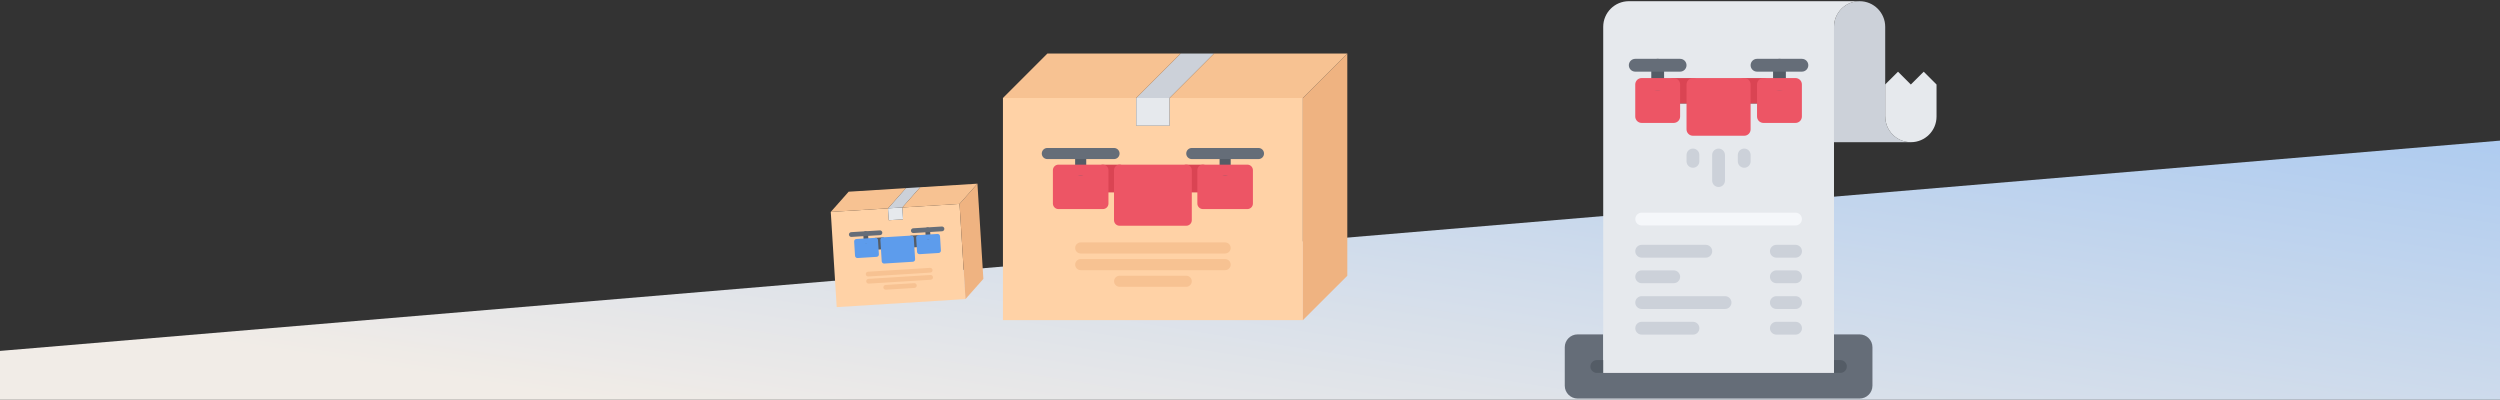<svg width="1920" height="307" viewBox="0 0 1920 307" fill="none" xmlns="http://www.w3.org/2000/svg">
<rect x="0" y="0" width="1920" height="307" fill="#333333" stroke="none"/>
<path d="M4.10887e-05 269.5L1920 108L1920 307L0 307L4.10887e-05 269.5Z" fill="url(#paint0_linear_616_10355)"/>
<g clip-path="url(#clip0_616_10355)">
<path d="M692.973 159.334L693.542 168.453L682.553 169.138L681.985 160.018L638.029 162.758L642.585 235.86L741.485 229.696L736.929 156.594L692.973 159.334Z" fill="#FFD2A6"/>
<path d="M681.984 160.019L692.973 159.334L693.542 168.453L682.553 169.138L681.984 160.019Z" fill="#E6E9ED"/>
<path d="M750.669 141.06L755.226 214.181L741.485 229.696L736.929 156.594L750.669 141.06Z" fill="#EFB381"/>
<path d="M706.713 143.799L692.972 159.333L681.983 160.018L695.724 144.484L706.713 143.799Z" fill="#CCD1D9"/>
<path d="M750.668 141.061L736.928 156.594L692.972 159.334L706.713 143.8L750.668 141.061ZM695.724 144.485L681.984 160.019L638.028 162.758L651.769 147.225L695.724 144.485Z" fill="#F7C292"/>
<path d="M720.095 181.494L720.778 192.459L706.126 193.372L705.443 182.407L712.769 181.95L720.095 181.494ZM700.404 190.06L700.973 199.197L678.996 200.567L677.971 184.119L699.948 182.749L700.404 190.06Z" fill="#5D9CEC"/>
<path d="M672.477 184.461L677.971 184.119L678.427 191.429L672.932 191.771L672.477 184.461ZM699.949 182.749L705.443 182.406L705.899 189.717L700.404 190.059L699.949 182.749Z" fill="#545C66"/>
<path d="M672.93 191.772L673.158 195.427L658.488 196.341L657.805 185.376L672.475 184.462L672.93 191.772Z" fill="#5D9CEC"/>
<path d="M678.075 185.949L672.583 186.291C672.097 186.321 671.619 186.158 671.254 185.836C670.889 185.515 670.668 185.062 670.637 184.578C670.607 184.093 670.771 183.616 671.093 183.252C671.415 182.888 671.869 182.666 672.355 182.636L677.847 182.294C678.333 182.263 678.811 182.427 679.176 182.748C679.541 183.069 679.763 183.522 679.793 184.007C679.823 184.492 679.659 184.969 679.337 185.333C679.015 185.697 678.561 185.918 678.075 185.949ZM705.558 184.236L700.064 184.578C699.578 184.609 699.1 184.445 698.736 184.124C698.371 183.802 698.149 183.35 698.119 182.865C698.088 182.38 698.252 181.903 698.574 181.539C698.897 181.175 699.35 180.953 699.836 180.923L705.331 180.581C705.816 180.55 706.294 180.714 706.659 181.035C707.024 181.357 707.246 181.809 707.276 182.294C707.306 182.779 707.142 183.256 706.82 183.62C706.498 183.984 706.044 184.206 705.558 184.236Z" fill="#545C66"/>
<path d="M665.253 186.748C664.767 186.778 664.289 186.615 663.924 186.294C663.559 185.972 663.337 185.52 663.307 185.035L662.965 179.552C662.935 179.067 663.099 178.591 663.421 178.226C663.743 177.862 664.197 177.641 664.683 177.61C665.169 177.58 665.647 177.744 666.011 178.065C666.376 178.386 666.598 178.839 666.628 179.324L666.97 184.807C667 185.291 666.836 185.768 666.514 186.132C666.192 186.496 665.738 186.718 665.253 186.748Z" fill="#545C66"/>
<path d="M675.905 180.58L653.915 181.95C653.429 181.98 652.951 181.817 652.586 181.496C652.222 181.174 652 180.721 651.969 180.237C651.939 179.752 652.103 179.275 652.425 178.911C652.747 178.547 653.201 178.325 653.687 178.295L675.677 176.925C676.163 176.894 676.641 177.058 677.006 177.379C677.371 177.7 677.593 178.153 677.623 178.638C677.653 179.123 677.489 179.6 677.167 179.964C676.845 180.328 676.391 180.549 675.905 180.58Z" fill="#656D78"/>
<path d="M712.887 183.779C712.402 183.81 711.924 183.646 711.559 183.325C711.194 183.004 710.972 182.551 710.942 182.066L710.6 176.583C710.57 176.099 710.734 175.622 711.056 175.258C711.378 174.894 711.832 174.672 712.318 174.642C712.804 174.611 713.281 174.775 713.646 175.096C714.011 175.418 714.233 175.87 714.263 176.355L714.605 181.838C714.635 182.322 714.471 182.799 714.149 183.163C713.827 183.528 713.373 183.749 712.887 183.779Z" fill="#545C66"/>
<path d="M723.54 177.611L701.549 178.981C701.064 179.012 700.586 178.848 700.221 178.527C699.856 178.205 699.634 177.753 699.604 177.268C699.574 176.783 699.738 176.306 700.06 175.942C700.382 175.578 700.836 175.357 701.322 175.326L723.312 173.956C723.798 173.926 724.276 174.089 724.641 174.41C725.005 174.732 725.227 175.185 725.258 175.669C725.288 176.154 725.124 176.631 724.802 176.995C724.48 177.359 724.026 177.581 723.54 177.611Z" fill="#656D78"/>
<path d="M714.48 209.365L666.862 212.333C666.376 212.363 665.898 212.2 665.534 211.878C665.169 211.557 664.947 211.104 664.917 210.62C664.886 210.135 665.05 209.658 665.373 209.294C665.695 208.93 666.148 208.708 666.634 208.678L714.252 205.71C714.738 205.68 715.216 205.843 715.581 206.165C715.946 206.486 716.168 206.939 716.198 207.424C716.228 207.908 716.064 208.385 715.742 208.749C715.42 209.113 714.966 209.335 714.48 209.365ZM714.822 214.848L667.204 217.816C666.718 217.846 666.24 217.682 665.875 217.361C665.51 217.04 665.289 216.587 665.258 216.102C665.228 215.618 665.392 215.141 665.714 214.776C666.036 214.412 666.49 214.191 666.976 214.161L714.594 211.193C715.08 211.163 715.558 211.326 715.923 211.647C716.287 211.969 716.509 212.422 716.539 212.906C716.57 213.391 716.406 213.868 716.084 214.232C715.761 214.596 715.308 214.818 714.822 214.848ZM702.34 221.13L680.369 222.499C679.884 222.529 679.406 222.366 679.041 222.044C678.676 221.723 678.454 221.27 678.424 220.786C678.394 220.301 678.558 219.824 678.88 219.46C679.202 219.096 679.656 218.874 680.142 218.844L702.112 217.475C702.598 217.444 703.075 217.608 703.44 217.929C703.805 218.251 704.027 218.703 704.057 219.188C704.087 219.673 703.923 220.15 703.601 220.514C703.279 220.878 702.825 221.1 702.34 221.13Z" fill="#F7C292"/>
<path d="M701.088 201.03L679.1 202.401C678.614 202.431 678.136 202.268 677.771 201.946C677.406 201.625 677.184 201.172 677.154 200.687L676.129 184.236C676.099 183.751 676.263 183.274 676.585 182.91C676.907 182.546 677.361 182.324 677.846 182.294L699.835 180.924C700.321 180.893 700.799 181.057 701.163 181.378C701.528 181.7 701.75 182.152 701.78 182.637L702.806 199.089C702.836 199.573 702.672 200.05 702.35 200.414C702.028 200.779 701.574 201 701.088 201.03ZM680.703 198.631L699.029 197.489L698.231 184.693L679.906 185.835L680.703 198.631ZM673.265 197.259L658.606 198.172C658.12 198.202 657.642 198.039 657.278 197.718C656.913 197.396 656.691 196.943 656.661 196.459L655.977 185.492C655.947 185.007 656.111 184.53 656.433 184.166C656.755 183.802 657.209 183.58 657.695 183.55L672.354 182.636C672.84 182.606 673.317 182.77 673.682 183.091C674.047 183.412 674.269 183.865 674.299 184.35L674.983 195.317C675.013 195.802 674.849 196.278 674.527 196.643C674.205 197.007 673.751 197.228 673.265 197.259ZM660.21 194.403L671.206 193.718L670.75 186.406L659.754 187.091L660.21 194.403ZM720.9 194.29L706.241 195.203C705.755 195.234 705.277 195.07 704.912 194.749C704.548 194.428 704.326 193.975 704.295 193.49L703.612 182.523C703.582 182.038 703.746 181.561 704.068 181.197C704.39 180.833 704.844 180.611 705.329 180.581L719.989 179.668C720.474 179.637 720.952 179.801 721.317 180.122C721.682 180.444 721.904 180.896 721.934 181.381L722.617 192.348C722.648 192.833 722.484 193.31 722.162 193.674C721.839 194.038 721.386 194.26 720.9 194.29ZM707.844 191.434L718.841 190.749L718.385 183.437L707.389 184.122L707.844 191.434Z" fill="#5D9CEC"/>
</g>
<g clip-path="url(#clip1_616_10355)">
<path d="M898.234 75.25V96.535H872.641V75.25H770.266V245.875H1000.61V75.25H898.234Z" fill="#FFD2A6"/>
<path d="M872.641 75.25H898.234V96.535H872.641V75.25Z" fill="#E6E9ED"/>
<path d="M1034.73 41.125V211.793L1000.61 245.875V75.25L1034.73 41.125Z" fill="#EFB381"/>
<path d="M932.359 41.125L898.234 75.25H872.641L906.766 41.125H932.359Z" fill="#CCD1D9"/>
<path d="M1034.73 41.125L1000.61 75.25H898.234L932.359 41.125H1034.73ZM906.766 41.125L872.641 75.25H770.266L804.391 41.125H906.766Z" fill="#F7C292"/>
<path d="M957.953 130.703V156.297H923.828V130.703H940.891H957.953ZM911.031 147.766V169.094H859.844V130.703H911.031V147.766Z" fill="#ED5565"/>
<path d="M847.047 130.703H859.844V147.766H847.047V130.703ZM911.031 130.703H923.828V147.766H911.031V130.703Z" fill="#DA4453"/>
<path d="M847.047 147.766V156.297H812.879V130.703H847.047V147.766Z" fill="#ED5565"/>
<path d="M859.822 134.973H847.029C845.898 134.973 844.813 134.524 844.013 133.724C843.213 132.924 842.764 131.839 842.764 130.708C842.764 129.576 843.213 128.491 844.013 127.691C844.813 126.891 845.898 126.442 847.029 126.442H859.822C860.953 126.442 862.038 126.891 862.838 127.691C863.638 128.491 864.088 129.576 864.088 130.708C864.088 131.839 863.638 132.924 862.838 133.724C862.038 134.524 860.953 134.973 859.822 134.973ZM923.832 134.973H911.035C909.904 134.973 908.819 134.524 908.019 133.724C907.219 132.924 906.769 131.839 906.769 130.708C906.769 129.576 907.219 128.491 908.019 127.691C908.819 126.891 909.904 126.442 911.035 126.442H923.832C924.963 126.442 926.048 126.891 926.848 127.691C927.648 128.491 928.098 129.576 928.098 130.708C928.098 131.839 927.648 132.924 926.848 133.724C926.048 134.524 924.963 134.973 923.832 134.973Z" fill="#DA4453"/>
<path d="M829.959 134.973C828.828 134.973 827.743 134.524 826.943 133.724C826.143 132.924 825.693 131.839 825.693 130.708V117.911C825.693 116.779 826.143 115.694 826.943 114.894C827.743 114.094 828.828 113.645 829.959 113.645C831.09 113.645 832.175 114.094 832.975 114.894C833.775 115.694 834.225 116.779 834.225 117.911V130.708C834.225 131.839 833.775 132.924 832.975 133.724C832.175 134.524 831.09 134.973 829.959 134.973Z" fill="#545C66"/>
<path d="M855.565 122.176H804.348C803.216 122.176 802.131 121.727 801.331 120.927C800.531 120.127 800.082 119.042 800.082 117.911C800.082 116.779 800.531 115.694 801.331 114.894C802.131 114.094 803.216 113.645 804.348 113.645H855.565C856.696 113.645 857.781 114.094 858.581 114.894C859.381 115.694 859.831 116.779 859.831 117.911C859.831 119.042 859.381 120.127 858.581 120.927C857.781 121.727 856.696 122.176 855.565 122.176Z" fill="#656D78"/>
<path d="M940.904 134.973C939.773 134.973 938.688 134.524 937.888 133.724C937.088 132.924 936.639 131.839 936.639 130.708V117.911C936.639 116.779 937.088 115.694 937.888 114.894C938.688 114.094 939.773 113.645 940.904 113.645C942.036 113.645 943.121 114.094 943.921 114.894C944.721 115.694 945.17 116.779 945.17 117.911V130.708C945.17 131.839 944.721 132.924 943.921 133.724C943.121 134.524 942.036 134.973 940.904 134.973Z" fill="#545C66"/>
<path d="M966.51 122.176H915.293C914.162 122.176 913.077 121.727 912.277 120.927C911.477 120.127 911.027 119.042 911.027 117.911C911.027 116.779 911.477 115.694 912.277 114.894C913.077 114.094 914.162 113.645 915.293 113.645H966.51C967.642 113.645 968.727 114.094 969.527 114.894C970.327 115.694 970.776 116.779 970.776 117.911C970.776 119.042 970.327 120.127 969.527 120.927C968.727 121.727 967.642 122.176 966.51 122.176Z" fill="#656D78"/>
<path d="M940.898 194.691H829.992C828.861 194.691 827.776 194.242 826.976 193.442C826.176 192.642 825.727 191.557 825.727 190.426C825.727 189.294 826.176 188.209 826.976 187.41C827.776 186.61 828.861 186.16 829.992 186.16H940.898C942.03 186.16 943.115 186.61 943.915 187.41C944.715 188.209 945.164 189.294 945.164 190.426C945.164 191.557 944.715 192.642 943.915 193.442C943.115 194.242 942.03 194.691 940.898 194.691ZM940.898 207.488H829.992C828.861 207.488 827.776 207.039 826.976 206.239C826.176 205.439 825.727 204.354 825.727 203.223C825.727 202.091 826.176 201.006 826.976 200.206C827.776 199.406 828.861 198.957 829.992 198.957H940.898C942.03 198.957 943.115 199.406 943.915 200.206C944.715 201.006 945.164 202.091 945.164 203.223C945.164 204.354 944.715 205.439 943.915 206.239C943.115 207.039 942.03 207.488 940.898 207.488ZM911.031 220.285H859.86C858.729 220.285 857.644 219.836 856.844 219.036C856.044 218.236 855.594 217.151 855.594 216.02C855.594 214.888 856.044 213.803 856.844 213.003C857.644 212.203 858.729 211.754 859.86 211.754H911.031C912.162 211.754 913.247 212.203 914.047 213.003C914.847 213.803 915.296 214.888 915.296 216.02C915.296 217.151 914.847 218.236 914.047 219.036C913.247 219.836 912.162 220.285 911.031 220.285Z" fill="#F7C292"/>
<path d="M911.036 173.372H859.823C858.692 173.372 857.607 172.923 856.807 172.123C856.007 171.323 855.558 170.238 855.558 169.107V130.708C855.558 129.576 856.007 128.491 856.807 127.691C857.607 126.891 858.692 126.442 859.823 126.442H911.036C912.168 126.442 913.253 126.891 914.053 127.691C914.853 128.491 915.302 129.576 915.302 130.708V169.107C915.302 170.238 914.853 171.323 914.053 172.123C913.253 172.923 912.168 173.372 911.036 173.372ZM864.089 164.841H906.771V134.973H864.089V164.841ZM847.031 160.571H812.889C811.757 160.571 810.672 160.122 809.872 159.322C809.072 158.522 808.623 157.437 808.623 156.306V130.708C808.623 129.576 809.072 128.491 809.872 127.691C810.672 126.891 811.757 126.442 812.889 126.442H847.031C848.162 126.442 849.247 126.891 850.047 127.691C850.847 128.491 851.296 129.576 851.296 130.708V156.306C851.296 157.437 850.847 158.522 850.047 159.322C849.247 160.122 848.162 160.571 847.031 160.571ZM817.154 152.04H842.765V134.973H817.154V152.04ZM957.975 160.571H923.833C922.702 160.571 921.617 160.122 920.817 159.322C920.017 158.522 919.568 157.437 919.568 156.306V130.708C919.568 129.576 920.017 128.491 920.817 127.691C921.617 126.891 922.702 126.442 923.833 126.442H957.975C959.107 126.442 960.192 126.891 960.992 127.691C961.792 128.491 962.241 129.576 962.241 130.708V156.306C962.241 157.437 961.792 158.522 960.992 159.322C960.192 160.122 959.107 160.571 957.975 160.571ZM928.099 152.04H953.71V134.973H928.099V152.04Z" fill="#ED5565"/>
</g>
<g clip-path="url(#clip2_616_10355)">
<path d="M1231.27 281.469H1408.51V256.811H1428.2C1433.61 256.811 1438.04 261.235 1438.04 266.654V296.235C1438.04 301.649 1433.61 306.079 1428.2 306.079H1211.58C1206.17 306.079 1201.74 301.649 1201.74 296.235V266.654C1201.74 261.235 1206.17 256.811 1211.58 256.811H1231.27V281.469Z" fill="#656D78"/>
<path d="M1413.45 286.381H1226.35C1225.04 286.381 1223.79 285.862 1222.87 284.939C1221.94 284.016 1221.42 282.764 1221.42 281.459C1221.42 280.154 1221.94 278.902 1222.87 277.979C1223.79 277.056 1225.04 276.537 1226.35 276.537H1413.45C1414.75 276.537 1416 277.056 1416.93 277.979C1417.85 278.902 1418.37 280.154 1418.37 281.459C1418.37 282.764 1417.85 284.016 1416.93 284.939C1416 285.862 1414.75 286.381 1413.45 286.381Z" fill="#545C66"/>
<path d="M1467.57 109.203H1408.51V20.609C1408.51 9.732 1417.32 0.922 1428.2 0.922C1439.03 0.922 1447.84 9.732 1447.84 20.609V89.516H1447.88C1447.88 100.393 1456.69 109.203 1467.57 109.203Z" fill="#CCD1D9"/>
<path d="M1487.26 64.906V89.516C1487.26 100.393 1478.45 109.203 1467.57 109.203C1456.69 109.203 1447.88 100.393 1447.88 89.516H1447.83V64.857L1457.68 55.062L1467.52 64.906L1467.57 64.857L1477.41 55.062L1487.26 64.906Z" fill="#E6E9ED"/>
<path d="M1339.55 79.623V99.31H1300.18V64.857H1339.55V79.623ZM1366.62 64.857H1378.93V89.466H1354.32V64.857H1366.62Z" fill="#ED5565"/>
<path d="M1339.55 64.857H1354.32V79.623H1339.55V64.857Z" fill="#DA4453"/>
<path d="M1285.41 64.857V89.466H1260.8V64.857H1273.11H1285.41Z" fill="#ED5565"/>
<path d="M1285.41 64.857H1300.18V79.623H1285.41V64.857Z" fill="#DA4453"/>
<path d="M1408.51 109.203V286.396H1231.27V20.609C1231.27 9.732 1240.08 0.922 1250.96 0.922H1428.2C1417.32 0.922 1408.51 9.732 1408.51 20.609V109.203ZM1300.18 99.31H1339.55V79.623H1354.32V89.466H1378.93V64.857H1260.8V89.466H1285.41V79.623H1300.18V99.31Z" fill="#E6E9ED"/>
<path d="M1379 237.3H1364.25C1362.94 237.3 1361.69 236.782 1360.77 235.859C1359.84 234.936 1359.32 233.684 1359.32 232.378C1359.32 231.073 1359.84 229.821 1360.77 228.898C1361.69 227.975 1362.94 227.456 1364.25 227.456H1379C1380.31 227.456 1381.56 227.975 1382.48 228.898C1383.4 229.821 1383.92 231.073 1383.92 232.378C1383.92 233.684 1383.4 234.936 1382.48 235.859C1381.56 236.782 1380.31 237.3 1379 237.3ZM1324.84 237.3H1260.81C1259.51 237.3 1258.26 236.782 1257.33 235.859C1256.41 234.936 1255.89 233.684 1255.89 232.378C1255.89 231.073 1256.41 229.821 1257.33 228.898C1258.26 227.975 1259.51 227.456 1260.81 227.456H1324.84C1326.14 227.456 1327.39 227.975 1328.32 228.898C1329.24 229.821 1329.76 231.073 1329.76 232.378C1329.76 233.684 1329.24 234.936 1328.32 235.859C1327.39 236.782 1326.14 237.3 1324.84 237.3ZM1379 217.49H1364.25C1362.94 217.49 1361.69 216.971 1360.77 216.048C1359.84 215.125 1359.32 213.873 1359.32 212.568C1359.32 211.262 1359.84 210.011 1360.77 209.088C1361.69 208.164 1362.94 207.646 1364.25 207.646H1379C1380.31 207.646 1381.56 208.164 1382.48 209.088C1383.4 210.011 1383.92 211.262 1383.92 212.568C1383.92 213.873 1383.4 215.125 1382.48 216.048C1381.56 216.971 1380.31 217.49 1379 217.49ZM1285.42 217.49H1260.81C1259.51 217.49 1258.26 216.971 1257.33 216.048C1256.41 215.125 1255.89 213.873 1255.89 212.568C1255.89 211.262 1256.41 210.011 1257.33 209.088C1258.26 208.164 1259.51 207.646 1260.81 207.646H1285.42C1286.73 207.646 1287.98 208.164 1288.9 209.088C1289.83 210.011 1290.34 211.262 1290.34 212.568C1290.34 213.873 1289.83 215.125 1288.9 216.048C1287.98 216.971 1286.73 217.49 1285.42 217.49ZM1379 256.988H1364.25C1362.94 256.988 1361.69 256.469 1360.77 255.546C1359.84 254.623 1359.32 253.371 1359.32 252.066C1359.32 250.761 1359.84 249.509 1360.77 248.586C1361.69 247.663 1362.94 247.144 1364.25 247.144H1379C1380.31 247.144 1381.56 247.663 1382.48 248.586C1383.4 249.509 1383.92 250.761 1383.92 252.066C1383.92 253.371 1383.4 254.623 1382.48 255.546C1381.56 256.469 1380.31 256.988 1379 256.988ZM1300.21 256.988H1260.81C1259.51 256.988 1258.26 256.469 1257.33 255.546C1256.41 254.623 1255.89 253.371 1255.89 252.066C1255.89 250.761 1256.41 249.509 1257.33 248.586C1258.26 247.663 1259.51 247.144 1260.81 247.144H1300.21C1301.51 247.144 1302.76 247.663 1303.69 248.586C1304.61 249.509 1305.13 250.761 1305.13 252.066C1305.13 253.371 1304.61 254.623 1303.69 255.546C1302.76 256.469 1301.51 256.988 1300.21 256.988ZM1379 197.871H1364.25C1362.94 197.871 1361.69 197.353 1360.77 196.43C1359.84 195.506 1359.32 194.255 1359.32 192.949C1359.32 191.644 1359.84 190.392 1360.77 189.469C1361.69 188.546 1362.94 188.027 1364.25 188.027H1379C1380.31 188.027 1381.56 188.546 1382.48 189.469C1383.4 190.392 1383.92 191.644 1383.92 192.949C1383.92 194.255 1383.4 195.506 1382.48 196.43C1381.56 197.353 1380.31 197.871 1379 197.871ZM1310.06 197.871H1260.81C1259.51 197.871 1258.26 197.353 1257.33 196.43C1256.41 195.506 1255.89 194.255 1255.89 192.949C1255.89 191.644 1256.41 190.392 1257.33 189.469C1258.26 188.546 1259.51 188.027 1260.81 188.027H1310.06C1311.37 188.027 1312.62 188.546 1313.54 189.469C1314.46 190.392 1314.98 191.644 1314.98 192.949C1314.98 194.255 1314.46 195.506 1313.54 196.43C1312.62 197.353 1311.37 197.871 1310.06 197.871Z" fill="#CCD1D9"/>
<path d="M1300.17 69.793H1285.41C1284.1 69.793 1282.85 69.275 1281.93 68.352C1281 67.429 1280.49 66.177 1280.49 64.872C1280.49 63.566 1281 62.314 1281.93 61.391C1282.85 60.468 1284.1 59.95 1285.41 59.95H1300.17C1301.47 59.95 1302.73 60.468 1303.65 61.391C1304.57 62.314 1305.09 63.566 1305.09 64.872C1305.09 66.177 1304.57 67.429 1303.65 68.352C1302.73 69.275 1301.47 69.793 1300.17 69.793ZM1354.32 69.793H1339.55C1338.25 69.793 1337 69.275 1336.07 68.352C1335.15 67.429 1334.63 66.177 1334.63 64.872C1334.63 63.566 1335.15 62.314 1336.07 61.391C1337 60.468 1338.25 59.95 1339.55 59.95H1354.32C1355.62 59.95 1356.88 60.468 1357.8 61.391C1358.72 62.314 1359.24 63.566 1359.24 64.872C1359.24 66.177 1358.72 67.429 1357.8 68.352C1356.88 69.275 1355.62 69.793 1354.32 69.793Z" fill="#DA4453"/>
<path d="M1273.1 69.793C1271.79 69.793 1270.54 69.275 1269.62 68.352C1268.69 67.429 1268.18 66.177 1268.18 64.872V50.106C1268.18 48.801 1268.69 47.549 1269.62 46.626C1270.54 45.703 1271.79 45.184 1273.1 45.184C1274.4 45.184 1275.65 45.703 1276.58 46.626C1277.5 47.549 1278.02 48.801 1278.02 50.106V64.872C1278.02 66.177 1277.5 67.429 1276.58 68.352C1275.65 69.275 1274.4 69.793 1273.1 69.793Z" fill="#545C66"/>
<path d="M1290.33 55.028H1255.87C1254.56 55.028 1253.31 54.509 1252.39 53.586C1251.46 52.663 1250.95 51.411 1250.95 50.106C1250.95 48.801 1251.46 47.549 1252.39 46.626C1253.31 45.703 1254.56 45.184 1255.87 45.184H1290.33C1291.64 45.184 1292.89 45.703 1293.81 46.626C1294.73 47.549 1295.25 48.801 1295.25 50.106C1295.25 51.411 1294.73 52.663 1293.81 53.586C1292.89 54.509 1291.64 55.028 1290.33 55.028Z" fill="#656D78"/>
<path d="M1366.63 69.793C1365.32 69.793 1364.07 69.275 1363.15 68.352C1362.23 67.429 1361.71 66.177 1361.71 64.872V50.106C1361.71 48.801 1362.23 47.549 1363.15 46.626C1364.07 45.703 1365.32 45.184 1366.63 45.184C1367.93 45.184 1369.19 45.703 1370.11 46.626C1371.03 47.549 1371.55 48.801 1371.55 50.106V64.872C1371.55 66.177 1371.03 67.429 1370.11 68.352C1369.19 69.275 1367.93 69.793 1366.63 69.793Z" fill="#545C66"/>
<path d="M1383.86 55.028H1349.39C1348.09 55.028 1346.84 54.509 1345.91 53.586C1344.99 52.663 1344.47 51.411 1344.47 50.106C1344.47 48.801 1344.99 47.549 1345.91 46.626C1346.84 45.703 1348.09 45.184 1349.39 45.184H1383.86C1385.16 45.184 1386.41 45.703 1387.34 46.626C1388.26 47.549 1388.78 48.801 1388.78 50.106C1388.78 51.411 1388.26 52.663 1387.34 53.586C1386.41 54.509 1385.16 55.028 1383.86 55.028Z" fill="#656D78"/>
<path d="M1319.86 143.622C1318.55 143.622 1317.3 143.103 1316.38 142.18C1315.45 141.257 1314.93 140.005 1314.93 138.7V119.027C1314.93 117.722 1315.45 116.47 1316.38 115.547C1317.3 114.624 1318.55 114.105 1319.86 114.105C1321.16 114.105 1322.41 114.624 1323.34 115.547C1324.26 116.47 1324.78 117.722 1324.78 119.027V138.7C1324.78 140.005 1324.26 141.257 1323.34 142.18C1322.41 143.103 1321.16 143.622 1319.86 143.622ZM1339.56 128.842C1338.26 128.842 1337.01 128.323 1336.08 127.4C1335.16 126.477 1334.64 125.225 1334.64 123.92V119.027C1334.64 117.722 1335.16 116.47 1336.08 115.547C1337.01 114.624 1338.26 114.105 1339.56 114.105C1340.87 114.105 1342.12 114.624 1343.04 115.547C1343.97 116.47 1344.48 117.722 1344.48 119.027V123.92C1344.48 125.225 1343.97 126.477 1343.04 127.4C1342.12 128.323 1340.87 128.842 1339.56 128.842ZM1300.18 128.842C1298.87 128.842 1297.62 128.323 1296.7 127.4C1295.77 126.477 1295.26 125.225 1295.26 123.92V119.027C1295.26 117.722 1295.77 116.47 1296.7 115.547C1297.62 114.624 1298.87 114.105 1300.18 114.105C1301.48 114.105 1302.73 114.624 1303.66 115.547C1304.58 116.47 1305.1 117.722 1305.1 119.027V123.92C1305.1 125.225 1304.58 126.477 1303.66 127.4C1302.73 128.323 1301.48 128.842 1300.18 128.842Z" fill="#CCD1D9"/>
<path d="M1378.95 173.163H1260.83C1259.52 173.163 1258.27 172.645 1257.35 171.722C1256.42 170.798 1255.91 169.547 1255.91 168.241C1255.91 166.936 1256.42 165.684 1257.35 164.761C1258.27 163.838 1259.52 163.319 1260.83 163.319H1378.95C1380.26 163.319 1381.51 163.838 1382.43 164.761C1383.36 165.684 1383.88 166.936 1383.88 168.241C1383.88 169.547 1383.36 170.798 1382.43 171.722C1381.51 172.645 1380.26 173.163 1378.95 173.163Z" fill="#F5F7FA"/>
<path d="M1339.55 104.256H1300.17C1298.86 104.256 1297.61 103.738 1296.69 102.815C1295.76 101.892 1295.25 100.64 1295.25 99.335V64.872C1295.25 63.566 1295.76 62.314 1296.69 61.391C1297.61 60.468 1298.86 59.95 1300.17 59.95H1339.55C1340.86 59.95 1342.11 60.468 1343.03 61.391C1343.96 62.314 1344.47 63.566 1344.47 64.872V99.335C1344.47 100.64 1343.96 101.892 1343.03 102.815C1342.11 103.738 1340.86 104.256 1339.55 104.256ZM1305.09 94.413H1334.63V69.793H1305.09V94.413ZM1285.41 94.408H1260.79C1259.49 94.408 1258.24 93.889 1257.31 92.966C1256.39 92.043 1255.87 90.791 1255.87 89.486V64.872C1255.87 63.566 1256.39 62.314 1257.31 61.391C1258.24 60.468 1259.49 59.95 1260.79 59.95H1285.41C1286.71 59.95 1287.96 60.468 1288.89 61.391C1289.81 62.314 1290.33 63.566 1290.33 64.872V89.486C1290.33 90.791 1289.81 92.043 1288.89 92.966C1287.96 93.889 1286.71 94.408 1285.41 94.408ZM1265.71 84.564H1280.49V69.793H1265.71V84.564ZM1378.93 94.408H1354.32C1353.01 94.408 1351.76 93.889 1350.84 92.966C1349.92 92.043 1349.4 90.791 1349.4 89.486V64.872C1349.4 63.566 1349.92 62.314 1350.84 61.391C1351.76 60.468 1353.01 59.95 1354.32 59.95H1378.93C1380.24 59.95 1381.49 60.468 1382.41 61.391C1383.34 62.314 1383.85 63.566 1383.85 64.872V89.486C1383.85 90.791 1383.34 92.043 1382.41 92.966C1381.49 93.889 1380.24 94.408 1378.93 94.408ZM1359.24 84.564H1374.01V69.793H1359.24V84.564Z" fill="#ED5565"/>
</g>
<defs>
<linearGradient id="paint0_linear_616_10355" x1="2065.5" y1="68.5" x2="1989.78" y2="549.887" gradientUnits="userSpaceOnUse">
<stop stop-color="#A5C7F1"/>
<stop offset="1" stop-color="#F1ECE7"/>
</linearGradient>
<clipPath id="clip0_616_10355">
<rect width="114" height="88" fill="white" transform="translate(637 148.091) rotate(-3.566)"/>
</clipPath>
<clipPath id="clip1_616_10355">
<rect width="265" height="205" fill="white" transform="translate(770 41)"/>
</clipPath>
<clipPath id="clip2_616_10355">
<rect width="287" height="307" fill="white" transform="translate(1201)"/>
</clipPath>
</defs>
</svg>
